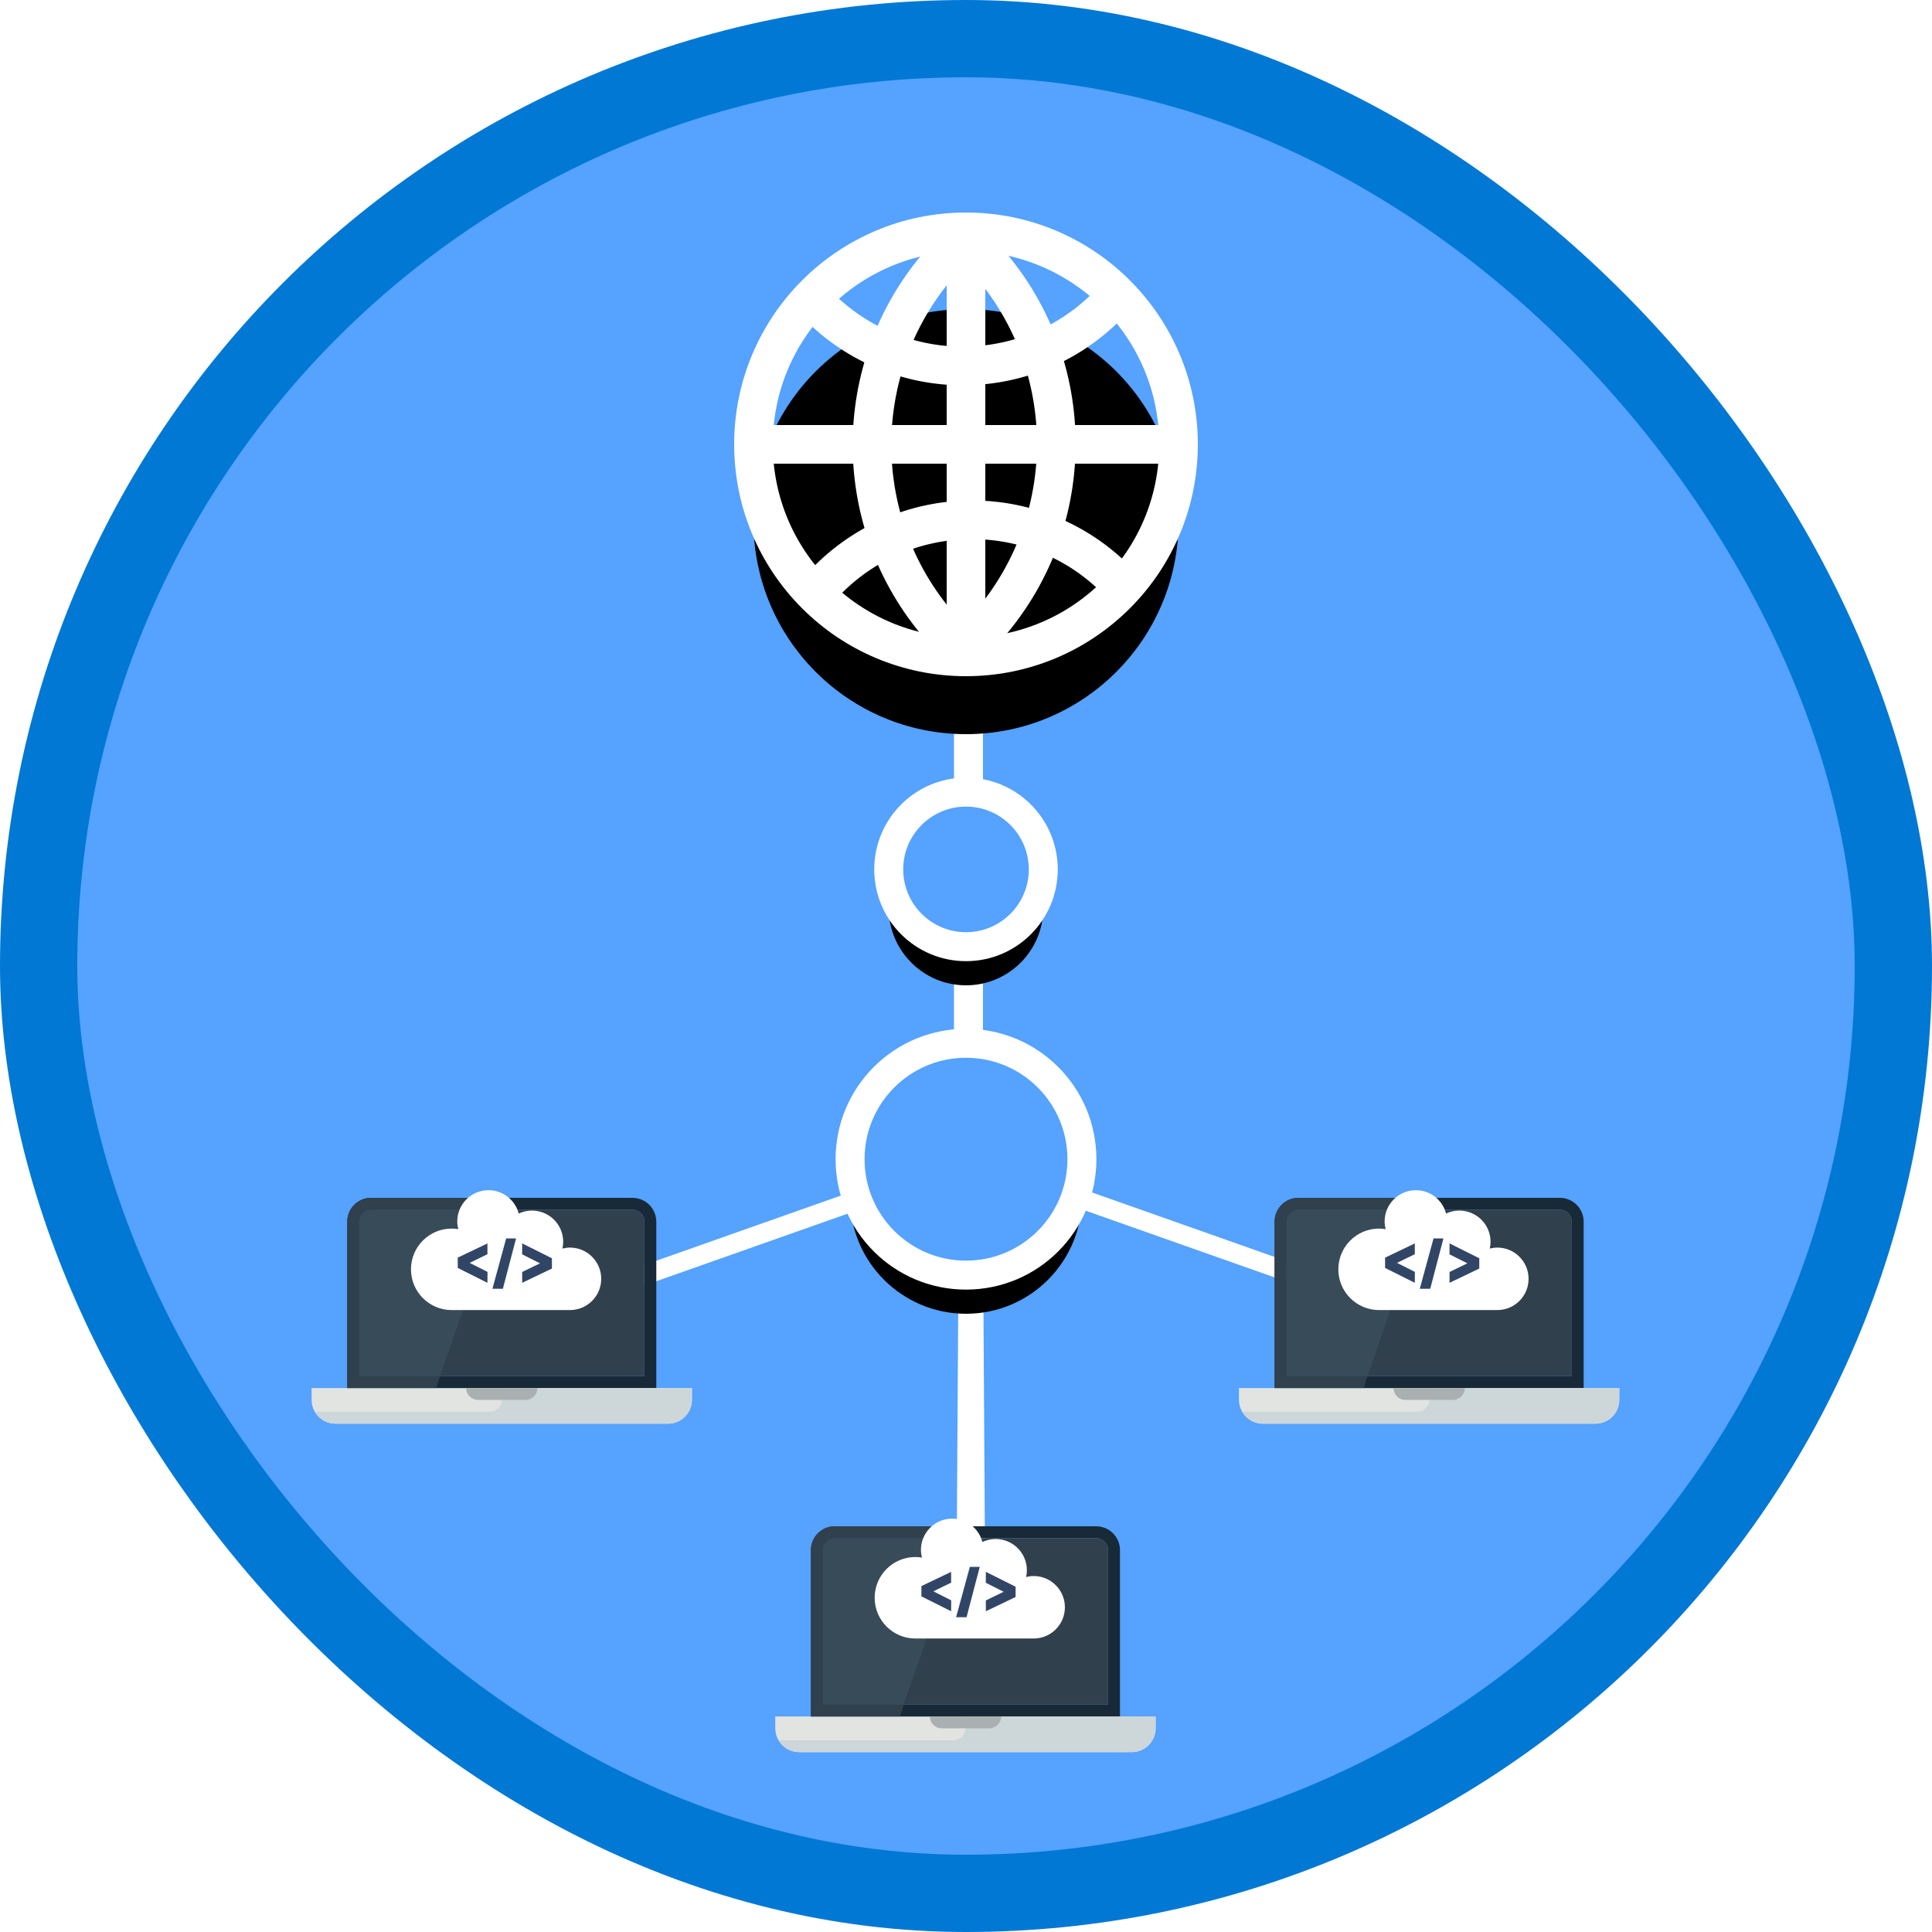 <?xml version="1.0" encoding="UTF-8"?>
<svg width="100px" height="100px" viewBox="0 0 100 100" version="1.1" xmlns="http://www.w3.org/2000/svg" xmlns:xlink="http://www.w3.org/1999/xlink">
    <!-- Generator: Sketch 54.1 (76490) - https://sketchapp.com -->
    <title>Azure Solution Architect - Networking Infrastructure/improve-application-scalability-and-resiliancy-with-azure-load-balancer</title>
    <desc>Created with Sketch.</desc>
    <defs>
        <rect id="path-1" x="0" y="0" width="96" height="96" rx="48"></rect>
        <filter x="-20.3%" y="-33.9%" width="141.8%" height="169.6%" filterUnits="objectBoundingBox" id="filter-3">
            <feOffset dx="0" dy="2" in="SourceAlpha" result="shadowOffsetOuter1"></feOffset>
            <feColorMatrix values="0 0 0 0 0   0 0 0 0 0   0 0 0 0 0  0 0 0 0.102 0" type="matrix" in="shadowOffsetOuter1" result="shadowMatrixOuter1"></feColorMatrix>
            <feMerge>
                <feMergeNode in="shadowMatrixOuter1"></feMergeNode>
                <feMergeNode in="SourceGraphic"></feMergeNode>
            </feMerge>
        </filter>
        <filter x="-20.3%" y="-33.9%" width="141.8%" height="169.6%" filterUnits="objectBoundingBox" id="filter-4">
            <feOffset dx="0" dy="2" in="SourceAlpha" result="shadowOffsetOuter1"></feOffset>
            <feColorMatrix values="0 0 0 0 0   0 0 0 0 0   0 0 0 0 0  0 0 0 0.102 0" type="matrix" in="shadowOffsetOuter1" result="shadowMatrixOuter1"></feColorMatrix>
            <feMerge>
                <feMergeNode in="shadowMatrixOuter1"></feMergeNode>
                <feMergeNode in="SourceGraphic"></feMergeNode>
            </feMerge>
        </filter>
        <filter x="-20.0%" y="-33.3%" width="140.0%" height="166.7%" filterUnits="objectBoundingBox" id="filter-5">
            <feOffset dx="0" dy="2" in="SourceAlpha" result="shadowOffsetOuter1"></feOffset>
            <feColorMatrix values="0 0 0 0 0   0 0 0 0 0   0 0 0 0 0  0 0 0 0.102 0" type="matrix" in="shadowOffsetOuter1" result="shadowMatrixOuter1"></feColorMatrix>
            <feMerge>
                <feMergeNode in="shadowMatrixOuter1"></feMergeNode>
                <feMergeNode in="SourceGraphic"></feMergeNode>
            </feMerge>
        </filter>
        <path d="M48,39 C50.209,39 52,40.791 52,43 C52,45.209 50.209,47 48,47 C45.791,47 44,45.209 44,43 C44,40.791 45.791,39 48,39 Z" id="path-6"></path>
        <filter x="-21.9%" y="-21.9%" width="143.8%" height="168.8%" filterUnits="objectBoundingBox" id="filter-7">
            <feMorphology radius="0.75" operator="dilate" in="SourceAlpha" result="shadowSpreadOuter1"></feMorphology>
            <feOffset dx="0" dy="2" in="shadowSpreadOuter1" result="shadowOffsetOuter1"></feOffset>
            <feComposite in="shadowOffsetOuter1" in2="SourceAlpha" operator="out" result="shadowOffsetOuter1"></feComposite>
            <feColorMatrix values="0 0 0 0 0   0 0 0 0 0   0 0 0 0 0  0 0 0 0.1 0" type="matrix" in="shadowOffsetOuter1"></feColorMatrix>
        </filter>
        <path d="M48,52 C51.314,52 54,54.686 54,58 C54,61.314 51.314,64 48,64 C44.686,64 42,61.314 42,58 C42,54.686 44.686,52 48,52 Z" id="path-8"></path>
        <filter x="-14.6%" y="-14.6%" width="129.2%" height="145.8%" filterUnits="objectBoundingBox" id="filter-9">
            <feMorphology radius="0.75" operator="dilate" in="SourceAlpha" result="shadowSpreadOuter1"></feMorphology>
            <feOffset dx="0" dy="2" in="shadowSpreadOuter1" result="shadowOffsetOuter1"></feOffset>
            <feComposite in="shadowOffsetOuter1" in2="SourceAlpha" operator="out" result="shadowOffsetOuter1"></feComposite>
            <feColorMatrix values="0 0 0 0 0   0 0 0 0 0   0 0 0 0 0  0 0 0 0.1 0" type="matrix" in="shadowOffsetOuter1"></feColorMatrix>
        </filter>
        <circle id="path-10" cx="11" cy="11" r="11"></circle>
        <filter x="-9.1%" y="-9.1%" width="118.2%" height="127.3%" filterUnits="objectBoundingBox" id="filter-11">
            <feMorphology radius="1" operator="dilate" in="SourceAlpha" result="shadowSpreadOuter1"></feMorphology>
            <feOffset dx="0" dy="2" in="shadowSpreadOuter1" result="shadowOffsetOuter1"></feOffset>
            <feMorphology radius="1" operator="erode" in="SourceAlpha" result="shadowInner"></feMorphology>
            <feOffset dx="0" dy="2" in="shadowInner" result="shadowInner"></feOffset>
            <feComposite in="shadowOffsetOuter1" in2="shadowInner" operator="out" result="shadowOffsetOuter1"></feComposite>
            <feColorMatrix values="0 0 0 0 0   0 0 0 0 0   0 0 0 0 0  0 0 0 0.1 0" type="matrix" in="shadowOffsetOuter1"></feColorMatrix>
        </filter>
    </defs>
    <g id="Badges" stroke="none" stroke-width="1" fill="none" fill-rule="evenodd">
        <g id="Azure-Solution-Architect---Networking-Infrastructure" transform="translate(-50, -860)">
            <g id="Azure-Solution-Architect---Networking-Infrastructure/improve-application-scalability-and-resiliancy-with-azure-load-balancer" transform="translate(50, 860)">
                <g id="Mask" transform="translate(2, 2)">
                    <mask id="mask-2" fill="white">
                        <use xlink:href="#path-1"></use>
                    </mask>
                    <use id="BG" fill="#55A2FF" xlink:href="#path-1"></use>
                    <path d="M48.128,32 L48.128,58" id="Path-2" stroke="#FFFFFF" stroke-width="1.5" mask="url(#mask-2)"></path>
                    <polyline id="Path-3" stroke="#FFFFFF" mask="url(#mask-2)" points="29.355 64.709 48.355 58 48.5 81.198"></polyline>
                    <polyline id="Path-3" stroke="#FFFFFF" mask="url(#mask-2)" transform="translate(57.573, 69.599) scale(-1, 1) translate(-57.573, -69.599) " points="48 64.709 67 58 67.145 81.198"></polyline>
                    <g id="Laptop-Cloud" mask="url(#mask-2)">
                        <g transform="translate(14, 58)">
                            <g id="Computer" filter="url(#filter-3)" transform="translate(0.128, 0)">
                                <path d="M0,9.844 L0,10.459 C0,11.136 0.554,11.69 1.23,11.69 L18.457,11.69 C19.134,11.69 19.688,11.136 19.688,10.459 L19.688,9.844 L0,9.844" id="Fill-1415" fill="#E1E4E1"></path>
                                <path d="M3.076,0 C2.399,0 1.846,0.554 1.846,1.23 L1.846,9.844 L17.842,9.844 L17.842,1.23 C17.842,0.554 17.288,0 16.612,0 L3.076,0 Z M16.612,0.615 C16.951,0.615 17.227,0.891 17.227,1.23 L17.227,9.229 L2.461,9.229 L2.461,1.23 C2.461,0.891 2.737,0.615 3.076,0.615 L16.612,0.615 L16.612,0.615 Z" id="Fill-1416" fill="#182A37"></path>
                                <path d="M2.461,1.23 C2.461,0.891 2.737,0.615 3.076,0.615 L16.612,0.615 C16.951,0.615 17.227,0.891 17.227,1.23 L17.227,9.229 L2.461,9.229 L2.461,1.23" id="Fill-1417" fill="#30404D"></path>
                                <path d="M3.076,0.615 L9.656,0.615 L6.648,9.229 L2.461,9.229 L2.461,1.23 C2.461,0.891 2.737,0.615 3.076,0.615" id="Fill-1418" fill="#384B58"></path>
                                <path d="M3.076,0 L9.844,0 L9.656,0.615 L3.076,0.615 C2.737,0.615 2.461,0.891 2.461,1.23 L2.461,9.229 L6.648,9.229 L6.46,9.844 L1.846,9.844 L1.846,1.23 C1.846,0.554 2.399,0 3.076,0" id="Fill-1419" fill="#30404D"></path>
                                <path d="M9.229,11.074 L0.172,11.074 C0.386,11.44 0.779,11.69 1.23,11.69 L18.457,11.69 C19.134,11.69 19.688,11.136 19.688,10.459 L19.688,9.844 L9.844,9.844 L9.844,10.459 C9.844,10.799 9.569,11.074 9.229,11.074" id="Fill-1420" fill="#CDD6D8"></path>
                                <path d="M8.613,10.459 L11.074,10.459 C11.414,10.459 11.69,10.183 11.69,9.844 L7.998,9.844 C7.998,10.183 8.273,10.459 8.613,10.459" id="Fill-1421" fill="#AAB0B1"></path>
                            </g>
                            <g id="Group-5" transform="translate(5.128, 1.538)">
                                <path d="M8.374,3.037 C8.24,3.037 8.109,3.056 7.984,3.087 C8.009,2.974 8.023,2.857 8.023,2.737 C8.023,1.844 7.299,1.121 6.406,1.121 C6.16,1.121 5.928,1.177 5.72,1.275 C5.539,0.58 4.909,0.066 4.157,0.066 C3.264,0.066 2.54,0.79 2.54,1.683 C2.54,1.821 2.56,1.955 2.592,2.083 C2.481,2.065 2.369,2.053 2.253,2.053 C1.088,2.053 0.144,2.997 0.144,4.162 C0.144,5.326 1.088,6.271 2.253,6.271 L8.374,6.271 C9.267,6.271 9.991,5.547 9.991,4.654 C9.991,3.761 9.267,3.037 8.374,3.037" id="Fill-3808" fill="#FFFFFF"></path>
                                <path d="M4.106,4.295 L4.102,4.86 L2.564,4.09 L2.564,3.558 L4.102,2.821 L4.102,3.38 L3.182,3.828 L4.106,4.295 Z" id="Path-26" fill="#314666" fill-rule="nonzero"></path>
                                <path d="M7.439,4.295 L7.436,4.86 L5.897,4.09 L5.897,3.558 L7.436,2.821 L7.436,3.38 L6.515,3.828 L7.439,4.295 Z" id="Path-26" fill="#314666" fill-rule="nonzero" transform="translate(6.668, 3.84) rotate(-180) translate(-6.668, -3.84) "></path>
                                <polygon id="Path-28" fill="#314666" fill-rule="nonzero" points="5.071 2.564 5.583 2.564 4.9 5.17 4.359 5.17"></polygon>
                            </g>
                        </g>
                    </g>
                    <g id="Laptop-Cloud" mask="url(#mask-2)">
                        <g transform="translate(38, 75)">
                            <g id="Computer" filter="url(#filter-4)" transform="translate(0.128, 0)">
                                <path d="M0,9.844 L0,10.459 C0,11.136 0.554,11.69 1.23,11.69 L18.457,11.69 C19.134,11.69 19.688,11.136 19.688,10.459 L19.688,9.844 L0,9.844" id="Fill-1415" fill="#E1E4E1"></path>
                                <path d="M3.076,0 C2.399,0 1.846,0.554 1.846,1.23 L1.846,9.844 L17.842,9.844 L17.842,1.23 C17.842,0.554 17.288,0 16.612,0 L3.076,0 Z M16.612,0.615 C16.951,0.615 17.227,0.891 17.227,1.23 L17.227,9.229 L2.461,9.229 L2.461,1.23 C2.461,0.891 2.737,0.615 3.076,0.615 L16.612,0.615 L16.612,0.615 Z" id="Fill-1416" fill="#182A37"></path>
                                <path d="M2.461,1.23 C2.461,0.891 2.737,0.615 3.076,0.615 L16.612,0.615 C16.951,0.615 17.227,0.891 17.227,1.23 L17.227,9.229 L2.461,9.229 L2.461,1.23" id="Fill-1417" fill="#30404D"></path>
                                <path d="M3.076,0.615 L9.656,0.615 L6.648,9.229 L2.461,9.229 L2.461,1.23 C2.461,0.891 2.737,0.615 3.076,0.615" id="Fill-1418" fill="#384B58"></path>
                                <path d="M3.076,0 L9.844,0 L9.656,0.615 L3.076,0.615 C2.737,0.615 2.461,0.891 2.461,1.23 L2.461,9.229 L6.648,9.229 L6.46,9.844 L1.846,9.844 L1.846,1.23 C1.846,0.554 2.399,0 3.076,0" id="Fill-1419" fill="#30404D"></path>
                                <path d="M9.229,11.074 L0.172,11.074 C0.386,11.44 0.779,11.69 1.23,11.69 L18.457,11.69 C19.134,11.69 19.688,11.136 19.688,10.459 L19.688,9.844 L9.844,9.844 L9.844,10.459 C9.844,10.799 9.569,11.074 9.229,11.074" id="Fill-1420" fill="#CDD6D8"></path>
                                <path d="M8.613,10.459 L11.074,10.459 C11.414,10.459 11.69,10.183 11.69,9.844 L7.998,9.844 C7.998,10.183 8.273,10.459 8.613,10.459" id="Fill-1421" fill="#AAB0B1"></path>
                            </g>
                            <g id="Group-5" transform="translate(5.128, 1.538)">
                                <path d="M8.374,3.037 C8.24,3.037 8.109,3.056 7.984,3.087 C8.009,2.974 8.023,2.857 8.023,2.737 C8.023,1.844 7.299,1.121 6.406,1.121 C6.16,1.121 5.928,1.177 5.72,1.275 C5.539,0.58 4.909,0.066 4.157,0.066 C3.264,0.066 2.54,0.79 2.54,1.683 C2.54,1.821 2.56,1.955 2.592,2.083 C2.481,2.065 2.369,2.053 2.253,2.053 C1.088,2.053 0.144,2.997 0.144,4.162 C0.144,5.326 1.088,6.271 2.253,6.271 L8.374,6.271 C9.267,6.271 9.991,5.547 9.991,4.654 C9.991,3.761 9.267,3.037 8.374,3.037" id="Fill-3808" fill="#FFFFFF"></path>
                                <path d="M4.106,4.295 L4.102,4.86 L2.564,4.09 L2.564,3.558 L4.102,2.821 L4.102,3.38 L3.182,3.828 L4.106,4.295 Z" id="Path-26" fill="#314666" fill-rule="nonzero"></path>
                                <path d="M7.439,4.295 L7.436,4.86 L5.897,4.09 L5.897,3.558 L7.436,2.821 L7.436,3.38 L6.515,3.828 L7.439,4.295 Z" id="Path-26" fill="#314666" fill-rule="nonzero" transform="translate(6.668, 3.84) rotate(-180) translate(-6.668, -3.84) "></path>
                                <polygon id="Path-28" fill="#314666" fill-rule="nonzero" points="5.071 2.564 5.583 2.564 4.9 5.17 4.359 5.17"></polygon>
                            </g>
                        </g>
                    </g>
                    <g id="Laptop-Cloud" mask="url(#mask-2)">
                        <g transform="translate(62, 58)">
                            <g id="Computer" filter="url(#filter-5)" transform="translate(0.128, 0)">
                                <path d="M0,9.844 L0,10.459 C0,11.136 0.554,11.69 1.23,11.69 L18.457,11.69 C19.134,11.69 19.688,11.136 19.688,10.459 L19.688,9.844 L0,9.844" id="Fill-1415" fill="#E1E4E1"></path>
                                <path d="M3.076,0 C2.399,0 1.846,0.554 1.846,1.23 L1.846,9.844 L17.842,9.844 L17.842,1.23 C17.842,0.554 17.288,0 16.612,0 L3.076,0 Z M16.612,0.615 C16.951,0.615 17.227,0.891 17.227,1.23 L17.227,9.229 L2.461,9.229 L2.461,1.23 C2.461,0.891 2.737,0.615 3.076,0.615 L16.612,0.615 L16.612,0.615 Z" id="Fill-1416" fill="#182A37"></path>
                                <path d="M2.461,1.23 C2.461,0.891 2.737,0.615 3.076,0.615 L16.612,0.615 C16.951,0.615 17.227,0.891 17.227,1.23 L17.227,9.229 L2.461,9.229 L2.461,1.23" id="Fill-1417" fill="#30404D"></path>
                                <path d="M3.076,0.615 L9.656,0.615 L6.648,9.229 L2.461,9.229 L2.461,1.23 C2.461,0.891 2.737,0.615 3.076,0.615" id="Fill-1418" fill="#384B58"></path>
                                <path d="M3.076,0 L9.844,0 L9.656,0.615 L3.076,0.615 C2.737,0.615 2.461,0.891 2.461,1.23 L2.461,9.229 L6.648,9.229 L6.46,9.844 L1.846,9.844 L1.846,1.23 C1.846,0.554 2.399,0 3.076,0" id="Fill-1419" fill="#30404D"></path>
                                <path d="M9.229,11.074 L0.172,11.074 C0.386,11.44 0.779,11.69 1.23,11.69 L18.457,11.69 C19.134,11.69 19.688,11.136 19.688,10.459 L19.688,9.844 L9.844,9.844 L9.844,10.459 C9.844,10.799 9.569,11.074 9.229,11.074" id="Fill-1420" fill="#CDD6D8"></path>
                                <path d="M8.613,10.459 L11.074,10.459 C11.414,10.459 11.69,10.183 11.69,9.844 L7.998,9.844 C7.998,10.183 8.273,10.459 8.613,10.459" id="Fill-1421" fill="#AAB0B1"></path>
                            </g>
                            <g id="Group-5" transform="translate(5.128, 1.538)">
                                <path d="M8.374,3.037 C8.24,3.037 8.109,3.056 7.984,3.087 C8.009,2.974 8.023,2.857 8.023,2.737 C8.023,1.844 7.299,1.121 6.406,1.121 C6.16,1.121 5.928,1.177 5.72,1.275 C5.539,0.58 4.909,0.066 4.157,0.066 C3.264,0.066 2.54,0.79 2.54,1.683 C2.54,1.821 2.56,1.955 2.592,2.083 C2.481,2.065 2.369,2.053 2.253,2.053 C1.088,2.053 0.144,2.997 0.144,4.162 C0.144,5.326 1.088,6.271 2.253,6.271 L8.374,6.271 C9.267,6.271 9.991,5.547 9.991,4.654 C9.991,3.761 9.267,3.037 8.374,3.037" id="Fill-3808" fill="#FFFFFF"></path>
                                <path d="M4.106,4.295 L4.102,4.86 L2.564,4.09 L2.564,3.558 L4.102,2.821 L4.102,3.38 L3.182,3.828 L4.106,4.295 Z" id="Path-26" fill="#314666" fill-rule="nonzero"></path>
                                <path d="M7.439,4.295 L7.436,4.86 L5.897,4.09 L5.897,3.558 L7.436,2.821 L7.436,3.38 L6.515,3.828 L7.439,4.295 Z" id="Path-26" fill="#314666" fill-rule="nonzero" transform="translate(6.668, 3.84) rotate(-180) translate(-6.668, -3.84) "></path>
                                <polygon id="Path-28" fill="#314666" fill-rule="nonzero" points="5.071 2.564 5.583 2.564 4.9 5.17 4.359 5.17"></polygon>
                            </g>
                        </g>
                    </g>
                    <g id="Oval" mask="url(#mask-2)">
                        <use fill="black" fill-opacity="1" filter="url(#filter-7)" xlink:href="#path-6"></use>
                        <use stroke="#FFFFFF" stroke-width="1.5" fill="#55A2FF" fill-rule="evenodd" xlink:href="#path-6"></use>
                    </g>
                    <g id="Oval" mask="url(#mask-2)">
                        <use fill="black" fill-opacity="1" filter="url(#filter-9)" xlink:href="#path-8"></use>
                        <use stroke="#FFFFFF" stroke-width="1.5" fill="#55A2FF" fill-rule="evenodd" xlink:href="#path-8"></use>
                    </g>
                    <g id="Internet" mask="url(#mask-2)" fill-rule="nonzero">
                        <g transform="translate(37, 10)">
                            <g id="Oval" stroke="none">
                                <use fill="black" fill-opacity="1" filter="url(#filter-11)" xlink:href="#path-10"></use>
                                <use stroke="#FFFFFF" stroke-width="2" xlink:href="#path-10"></use>
                            </g>
                            <path d="M10.453,0.71 L9.714,1.549 C4.668,7.277 4.993,15.955 10.453,21.29 L10.453,21.29" id="Path-6" stroke="#FFFFFF" stroke-width="2"></path>
                            <path d="M21.098,0.71 L20.36,1.549 C15.313,7.277 15.638,15.955 21.098,21.29 L21.098,21.29" id="Path-6" stroke="#FFFFFF" stroke-width="2" transform="translate(16.227, 11) rotate(-180) translate(-16.227, -11) "></path>
                            <path d="M11,0 L11,22" id="Path-5" stroke="#FFFFFF" stroke-width="2"></path>
                            <path d="M11,6.30961949e-12 L11,22" id="Path-5" stroke="#FFFFFF" stroke-width="2" transform="translate(11, 11) rotate(-270) translate(-11, -11) "></path>
                            <path d="M13.126,-3.345 L12.065,-2.272 C7.978,1.859 8.013,8.52 12.143,12.607 C12.325,12.787 12.513,12.96 12.708,13.126 L12.708,13.126" id="Path-6" stroke="#FFFFFF" stroke-width="2" transform="translate(11.074, 4.891) scale(-1, 1) rotate(-90) translate(-11.074, -4.891) "></path>
                            <path d="M13.126,8.72 L12.065,9.793 C7.978,13.923 8.013,20.584 12.143,24.671 C12.325,24.851 12.513,25.025 12.708,25.191 L12.708,25.191" id="Path-6" stroke="#FFFFFF" stroke-width="2" transform="translate(11.074, 16.955) scale(-1, 1) rotate(-270) translate(-11.074, -16.955) "></path>
                        </g>
                    </g>
                </g>
                <g id="Azure-Border" stroke="#0078D4" stroke-width="4">
                    <rect x="2" y="2" width="96" height="96" rx="48"></rect>
                </g>
            </g>
        </g>
    </g>
</svg>